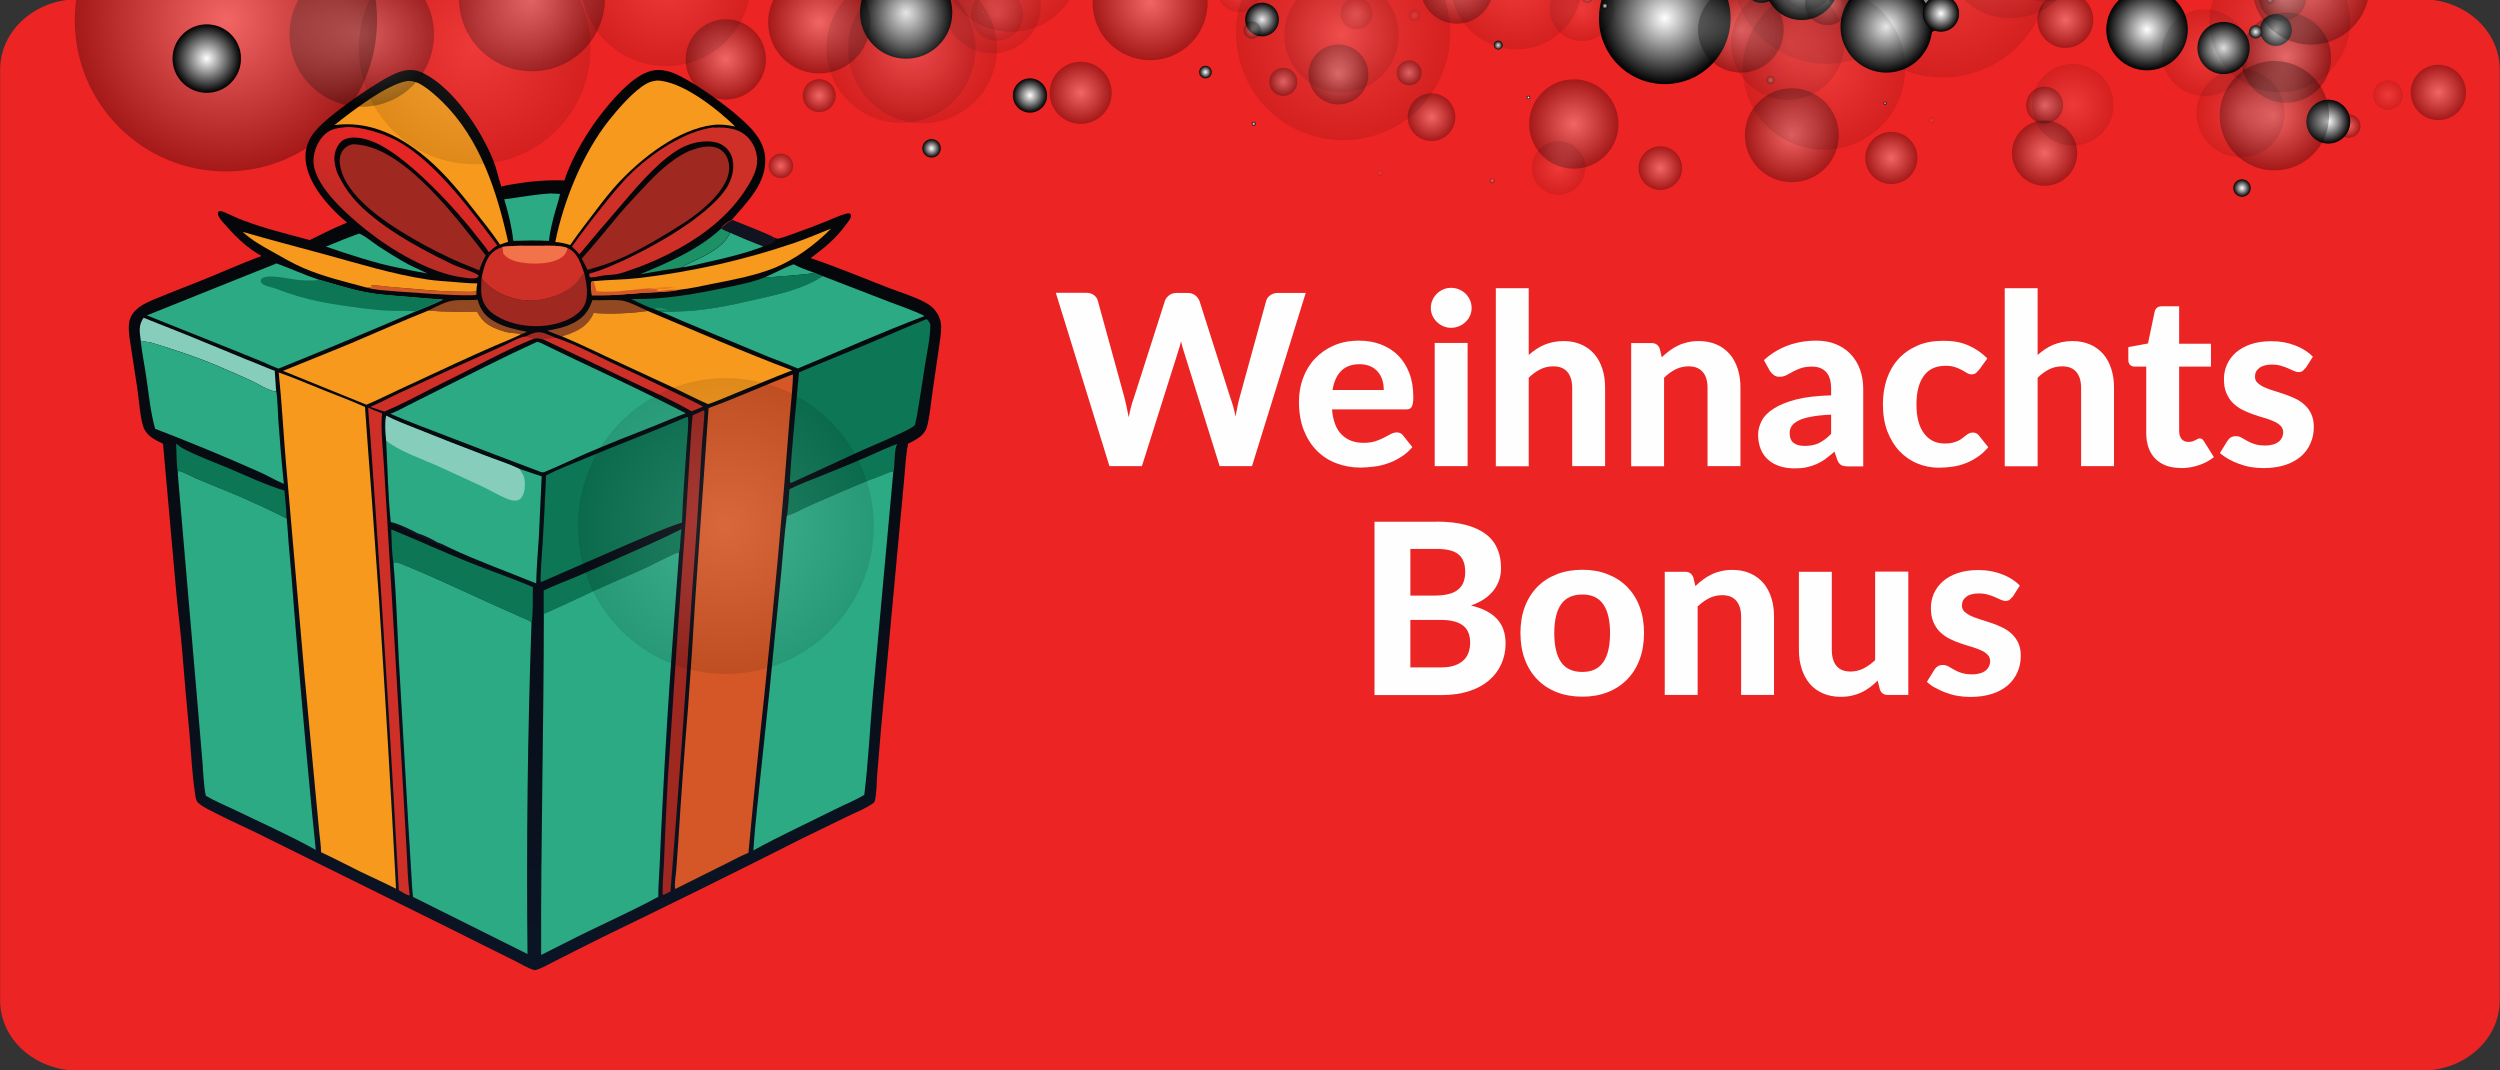 <?xml version="1.0" encoding="UTF-8"?>
<svg xmlns="http://www.w3.org/2000/svg" xmlns:xlink="http://www.w3.org/1999/xlink" viewBox="0 0 186.92 80">
  <rect x="0" y="0" width="186.92" height="80" fill="#333333" stroke="none"/>
  <defs>
    <style>
      .cls-1 {
        fill: none;
      }

      .cls-2 {
        fill: url(#radial-gradient-4);
      }

      .cls-2, .cls-3, .cls-4, .cls-5, .cls-6, .cls-7, .cls-8, .cls-9, .cls-10, .cls-11, .cls-12, .cls-13, .cls-14, .cls-15, .cls-16, .cls-17, .cls-18, .cls-19, .cls-20, .cls-21, .cls-22, .cls-23, .cls-24, .cls-25, .cls-26, .cls-27, .cls-28, .cls-29, .cls-30, .cls-31, .cls-32, .cls-33, .cls-34, .cls-35, .cls-36, .cls-37, .cls-38, .cls-39, .cls-40, .cls-41, .cls-42, .cls-43, .cls-44, .cls-45, .cls-46, .cls-47, .cls-48, .cls-49, .cls-50, .cls-51, .cls-52, .cls-53, .cls-54, .cls-55, .cls-56, .cls-57, .cls-58, .cls-59, .cls-60, .cls-61, .cls-62, .cls-63, .cls-64, .cls-65, .cls-66, .cls-67, .cls-68, .cls-69, .cls-70, .cls-71, .cls-72, .cls-73, .cls-74, .cls-75, .cls-76, .cls-77, .cls-78, .cls-79, .cls-80, .cls-81, .cls-82, .cls-83, .cls-84, .cls-85, .cls-86, .cls-87, .cls-88, .cls-89, .cls-90, .cls-91, .cls-92 {
        mix-blend-mode: screen;
      }

      .cls-3 {
        fill: url(#radial-gradient-5);
      }

      .cls-4 {
        fill: url(#radial-gradient-3);
      }

      .cls-5 {
        fill: url(#radial-gradient-2);
      }

      .cls-93 {
        fill: #f27249;
      }

      .cls-94 {
        fill: url(#linear-gradient-2);
      }

      .cls-95 {
        fill: #d55727;
      }

      .cls-96 {
        fill: #1c9166;
      }

      .cls-97 {
        fill: #ed2424;
      }

      .cls-98 {
        fill: #fdfefd;
      }

      .cls-99 {
        fill: url(#linear-gradient);
      }

      .cls-6 {
        fill: url(#radial-gradient-24);
      }

      .cls-6, .cls-7, .cls-8, .cls-9, .cls-10, .cls-11, .cls-12, .cls-13, .cls-14, .cls-15, .cls-16, .cls-17, .cls-18, .cls-19, .cls-20, .cls-21, .cls-22, .cls-23, .cls-24, .cls-25, .cls-26, .cls-27, .cls-28, .cls-29, .cls-30, .cls-31, .cls-32, .cls-33, .cls-34, .cls-35, .cls-36 {
        opacity: .1;
      }

      .cls-7 {
        fill: url(#radial-gradient-23);
      }

      .cls-8 {
        fill: url(#radial-gradient-22);
      }

      .cls-9 {
        fill: url(#radial-gradient-91);
      }

      .cls-10 {
        fill: url(#radial-gradient-90);
      }

      .cls-11 {
        fill: url(#radial-gradient-68);
      }

      .cls-12 {
        fill: url(#radial-gradient-67);
      }

      .cls-13 {
        fill: url(#radial-gradient-69);
      }

      .cls-14 {
        fill: url(#radial-gradient-66);
      }

      .cls-15 {
        fill: url(#radial-gradient-72);
      }

      .cls-16 {
        fill: url(#radial-gradient-70);
      }

      .cls-17 {
        fill: url(#radial-gradient-78);
      }

      .cls-18 {
        fill: url(#radial-gradient-77);
      }

      .cls-19 {
        fill: url(#radial-gradient-75);
      }

      .cls-20 {
        fill: url(#radial-gradient-79);
      }

      .cls-21 {
        fill: url(#radial-gradient-73);
      }

      .cls-22 {
        fill: url(#radial-gradient-76);
      }

      .cls-23 {
        fill: url(#radial-gradient-74);
      }

      .cls-24 {
        fill: url(#radial-gradient-71);
      }

      .cls-25 {
        fill: url(#radial-gradient-86);
      }

      .cls-26 {
        fill: url(#radial-gradient-81);
      }

      .cls-27 {
        fill: url(#radial-gradient-85);
      }

      .cls-28 {
        fill: url(#radial-gradient-82);
      }

      .cls-29 {
        fill: url(#radial-gradient-87);
      }

      .cls-30 {
        fill: url(#radial-gradient-89);
      }

      .cls-31 {
        fill: url(#radial-gradient-84);
      }

      .cls-32 {
        fill: url(#radial-gradient-83);
      }

      .cls-33 {
        fill: url(#radial-gradient-80);
      }

      .cls-34 {
        fill: url(#radial-gradient-88);
      }

      .cls-35 {
        fill: url(#radial-gradient-11);
      }

      .cls-36 {
        fill: url(#radial-gradient-10);
      }

      .cls-37 {
        fill: url(#radial-gradient-16);
      }

      .cls-37, .cls-38, .cls-39, .cls-40, .cls-41, .cls-42, .cls-43, .cls-44, .cls-45, .cls-46, .cls-47, .cls-48, .cls-49, .cls-50, .cls-51, .cls-52, .cls-53, .cls-54, .cls-55, .cls-56, .cls-57, .cls-58, .cls-59, .cls-60, .cls-61, .cls-62, .cls-63, .cls-64, .cls-65, .cls-66, .cls-89, .cls-90, .cls-91, .cls-92 {
        opacity: .3;
      }

      .cls-38 {
        fill: url(#radial-gradient-17);
      }

      .cls-39 {
        fill: url(#radial-gradient-19);
      }

      .cls-40 {
        fill: url(#radial-gradient-15);
      }

      .cls-41 {
        fill: url(#radial-gradient-18);
      }

      .cls-42 {
        fill: url(#radial-gradient-47);
      }

      .cls-43 {
        fill: url(#radial-gradient-48);
      }

      .cls-44 {
        fill: url(#radial-gradient-20);
      }

      .cls-45 {
        fill: url(#radial-gradient-46);
      }

      .cls-46 {
        fill: url(#radial-gradient-45);
      }

      .cls-47 {
        fill: url(#radial-gradient-56);
      }

      .cls-48 {
        fill: url(#radial-gradient-59);
      }

      .cls-49 {
        fill: url(#radial-gradient-54);
      }

      .cls-50 {
        fill: url(#radial-gradient-52);
      }

      .cls-51 {
        fill: url(#radial-gradient-53);
      }

      .cls-52 {
        fill: url(#radial-gradient-51);
      }

      .cls-53 {
        fill: url(#radial-gradient-21);
      }

      .cls-54 {
        fill: url(#radial-gradient-49);
      }

      .cls-55 {
        fill: url(#radial-gradient-44);
      }

      .cls-56 {
        fill: url(#radial-gradient-43);
      }

      .cls-57 {
        fill: url(#radial-gradient-58);
      }

      .cls-58 {
        fill: url(#radial-gradient-57);
      }

      .cls-59 {
        fill: url(#radial-gradient-50);
      }

      .cls-60 {
        fill: url(#radial-gradient-55);
      }

      .cls-61 {
        fill: url(#radial-gradient-62);
      }

      .cls-62 {
        fill: url(#radial-gradient-63);
      }

      .cls-63 {
        fill: url(#radial-gradient-65);
      }

      .cls-64 {
        fill: url(#radial-gradient-64);
      }

      .cls-65 {
        fill: url(#radial-gradient-61);
      }

      .cls-66 {
        fill: url(#radial-gradient-60);
      }

      .cls-100 {
        isolation: isolate;
      }

      .cls-67 {
        fill: url(#radial-gradient-12);
      }

      .cls-68 {
        fill: url(#radial-gradient-13);
      }

      .cls-69 {
        fill: url(#radial-gradient-14);
      }

      .cls-70 {
        fill: url(#radial-gradient-30);
      }

      .cls-71 {
        fill: url(#radial-gradient-31);
      }

      .cls-72 {
        fill: url(#radial-gradient-32);
      }

      .cls-73 {
        fill: url(#radial-gradient-33);
      }

      .cls-74 {
        fill: url(#radial-gradient-38);
      }

      .cls-75 {
        fill: url(#radial-gradient-39);
      }

      .cls-76 {
        fill: url(#radial-gradient-36);
      }

      .cls-77 {
        fill: url(#radial-gradient-37);
      }

      .cls-78 {
        fill: url(#radial-gradient-34);
      }

      .cls-79 {
        fill: url(#radial-gradient-35);
      }

      .cls-80 {
        fill: url(#radial-gradient-28);
      }

      .cls-81 {
        fill: url(#radial-gradient-27);
      }

      .cls-82 {
        fill: url(#radial-gradient-26);
      }

      .cls-83 {
        fill: url(#radial-gradient-29);
      }

      .cls-84 {
        fill: url(#radial-gradient-25);
      }

      .cls-85 {
        fill: url(#radial-gradient-42);
      }

      .cls-86 {
        fill: url(#radial-gradient-40);
      }

      .cls-87 {
        fill: url(#radial-gradient-41);
      }

      .cls-88 {
        fill: url(#radial-gradient);
      }

      .cls-101 {
        fill: #2baa84;
      }

      .cls-102 {
        fill: #9f2821;
      }

      .cls-103 {
        fill: #f7991c;
      }

      .cls-104 {
        fill: #86cdbb;
      }

      .cls-105 {
        fill: #ce2f27;
      }

      .cls-106 {
        fill: #111321;
      }

      .cls-107 {
        fill: #0c7655;
      }

      .cls-108 {
        fill: #924921;
      }

      .cls-89 {
        fill: url(#radial-gradient-8);
      }

      .cls-90 {
        fill: url(#radial-gradient-9);
      }

      .cls-91 {
        fill: url(#radial-gradient-7);
      }

      .cls-92 {
        fill: url(#radial-gradient-6);
      }

      .cls-109 {
        clip-path: url(#clippath);
      }
    </style>
    <clipPath id="clippath">
      <path class="cls-1" d="M5.85-.06h175.21c3.23,0,5.84,2.35,5.84,5.25v69.61c0,2.9-2.61,5.25-5.84,5.25H5.85C2.63,80.06.01,77.71.01,74.81V5.19C.01,2.29,2.63-.06,5.85-.06Z"/>
    </clipPath>
    <radialGradient id="radial-gradient" cx="-85.62" cy="-280.93" fx="-85.62" fy="-280.93" r="1.84" gradientTransform="translate(-146.08 84.09) rotate(90)" gradientUnits="userSpaceOnUse">
      <stop offset="0" stop-color="#fff"/>
      <stop offset="1" stop-color="#000"/>
    </radialGradient>
    <radialGradient id="radial-gradient-2" cx="-81.88" cy="-306.61" fx="-81.88" fy="-306.61" r="3.05" xlink:href="#radial-gradient"/>
    <radialGradient id="radial-gradient-3" cx="-81.85" cy="-316.24" fx="-81.85" fy="-316.24" r="1.19" xlink:href="#radial-gradient"/>
    <radialGradient id="radial-gradient-4" cx="-70.03" cy="-313.71" fx="-70.03" fy="-313.71" r=".65" xlink:href="#radial-gradient"/>
    <radialGradient id="radial-gradient-5" cx="-80.6" cy="-321.51" fx="-80.6" fy="-321.51" r=".02" xlink:href="#radial-gradient"/>
    <radialGradient id="radial-gradient-6" cx="-84.31" cy="-316.74" fx="-84.31" fy="-316.74" r="1.78" xlink:href="#radial-gradient"/>
    <radialGradient id="radial-gradient-7" cx="-79.78" cy="-317" fx="-79.78" fy="-317" r="3.37" xlink:href="#radial-gradient"/>
    <radialGradient id="radial-gradient-8" cx="-77.19" cy="-328.39" fx="-77.19" fy="-328.39" r="2.07" xlink:href="#radial-gradient"/>
    <radialGradient id="radial-gradient-9" cx="-74.67" cy="-321.69" fx="-74.67" fy="-321.69" r=".88" xlink:href="#radial-gradient"/>
    <radialGradient id="radial-gradient-10" cx="-86.25" cy="-291.33" fx="-86.25" fy="-291.33" r="7.95" gradientTransform="translate(13.44 -275.91) rotate(170.78)" xlink:href="#radial-gradient"/>
    <radialGradient id="radial-gradient-11" cx="-86.38" cy="-282.65" fx="-86.38" fy="-282.65" r="7.07" gradientTransform="translate(6.03 -267.46) rotate(170.78)" xlink:href="#radial-gradient"/>
    <linearGradient id="linear-gradient" x1="-2511.15" y1="793.61" x2="-2511.28" y2="776.42" gradientTransform="translate(9853.95 3106.7) scale(3.91 -3.91)" gradientUnits="userSpaceOnUse">
      <stop offset="0" stop-color="#040303"/>
      <stop offset="1" stop-color="#0b1424"/>
    </linearGradient>
    <linearGradient id="linear-gradient-2" x1="-2513.26" y1="791.95" x2="-2514.09" y2="790.27" gradientTransform="translate(9853.95 3106.7) scale(3.91 -3.91)" gradientUnits="userSpaceOnUse">
      <stop offset="0" stop-color="#e52625"/>
      <stop offset="1" stop-color="#b12d25"/>
    </linearGradient>
    <radialGradient id="radial-gradient-12" cx="-83.14" cy="-219.61" fx="-83.14" fy="-219.61" r=".04" xlink:href="#radial-gradient"/>
    <radialGradient id="radial-gradient-13" cx="-73" cy="-215.73" fx="-73" fy="-215.73" r=".69" xlink:href="#radial-gradient"/>
    <radialGradient id="radial-gradient-14" cx="-76.96" cy="-223.09" fx="-76.96" fy="-223.09" r="1.28" xlink:href="#radial-gradient"/>
    <radialGradient id="radial-gradient-15" cx="-81.52" cy="-173.13" fx="-81.52" fy="-173.13" r="5.4" xlink:href="#radial-gradient"/>
    <radialGradient id="radial-gradient-16" cx="-82.57" cy="-162.97" fx="-82.57" fy="-162.97" r="11.3" xlink:href="#radial-gradient"/>
    <radialGradient id="radial-gradient-17" cx="-77.98" cy="-242.02" fx="-77.98" fy="-242.02" r="1.05" xlink:href="#radial-gradient"/>
    <radialGradient id="radial-gradient-18" cx="-79.65" cy="-200.34" fx="-79.65" fy="-200.34" r="3" gradientTransform="translate(-56.45 -180.56) rotate(170.78)" xlink:href="#radial-gradient"/>
    <radialGradient id="radial-gradient-19" cx="-71.69" cy="-204.45" fx="-71.69" fy="-204.45" r=".92" gradientTransform="translate(-45.15 -177.93) rotate(170.78)" xlink:href="#radial-gradient"/>
    <radialGradient id="radial-gradient-20" cx="-76.94" cy="-207.33" fx="-76.94" fy="-207.33" r="1.23" xlink:href="#radial-gradient"/>
    <radialGradient id="radial-gradient-21" cx="-77.16" cy="-226.88" fx="-77.16" fy="-226.88" r="2.32" xlink:href="#radial-gradient"/>
    <radialGradient id="radial-gradient-22" cx="-84.82" cy="-238.74" fx="-84.82" fy="-238.74" r="1.64" xlink:href="#radial-gradient"/>
    <radialGradient id="radial-gradient-23" cx="-82.42" cy="-212.55" fx="-82.42" fy="-212.55" r=".15" xlink:href="#radial-gradient"/>
    <radialGradient id="radial-gradient-24" cx="-83.74" cy="-220.27" fx="-83.74" fy="-220.27" r="3.64" xlink:href="#radial-gradient"/>
    <radialGradient id="radial-gradient-25" cx="-84.74" cy="-288.47" fx="-84.74" fy="-288.47" r="3.68" gradientTransform="translate(12.54 -271.83) rotate(170.78)" xlink:href="#radial-gradient"/>
    <radialGradient id="radial-gradient-26" cx="-83.15" cy="-213.83" fx="-83.15" fy="-213.83" r="3.45" xlink:href="#radial-gradient"/>
    <radialGradient id="radial-gradient-27" cx="-85.36" cy="-280.78" fx="-85.36" fy="-280.78" r="2.77" xlink:href="#radial-gradient"/>
    <radialGradient id="radial-gradient-28" cx="-82.09" cy="-287.12" fx="-82.09" fy="-287.12" r="3.43" xlink:href="#radial-gradient"/>
    <radialGradient id="radial-gradient-29" cx="-80.5" cy="-312.33" fx="-80.5" fy="-312.33" r="1.95" xlink:href="#radial-gradient"/>
    <radialGradient id="radial-gradient-30" cx="-82.72" cy="-270.55" fx="-82.72" fy="-270.55" r="4.92" xlink:href="#radial-gradient"/>
    <radialGradient id="radial-gradient-31" cx="-75" cy="-320.16" fx="-75" fy="-320.16" r="1.64" gradientTransform="translate(48.76 -294.92) rotate(170.78)" xlink:href="#radial-gradient"/>
    <radialGradient id="radial-gradient-32" cx="-85.12" cy="-277.78" fx="-85.12" fy="-277.78" r="1.24" xlink:href="#radial-gradient"/>
    <radialGradient id="radial-gradient-33" cx="-83.65" cy="-266.08" fx="-83.65" fy="-266.08" r=".2" xlink:href="#radial-gradient"/>
    <radialGradient id="radial-gradient-34" cx="-80.71" cy="-258.1" fx="-80.71" fy="-258.1" r=".33" xlink:href="#radial-gradient"/>
    <radialGradient id="radial-gradient-35" cx="-74.83" cy="-239.82" fx="-74.83" fy="-239.82" r=".15" xlink:href="#radial-gradient"/>
    <radialGradient id="radial-gradient-36" cx="-82.63" cy="-240.44" fx="-82.63" fy="-240.44" r="1.26" xlink:href="#radial-gradient"/>
    <radialGradient id="radial-gradient-37" cx="-81.71" cy="-314.73" fx="-81.71" fy="-314.73" r=".49" xlink:href="#radial-gradient"/>
    <radialGradient id="radial-gradient-38" cx="-76.37" cy="-287.02" fx="-76.37" fy="-287.02" r=".11" xlink:href="#radial-gradient"/>
    <radialGradient id="radial-gradient-39" cx="-83.08" cy="-291.2" fx="-83.08" fy="-291.2" r="1.36" xlink:href="#radial-gradient"/>
    <radialGradient id="radial-gradient-40" cx="-76.8" cy="-260.36" fx="-76.8" fy="-260.36" r=".13" xlink:href="#radial-gradient"/>
    <radialGradient id="radial-gradient-41" cx="-78.7" cy="-236.21" fx="-78.7" fy="-236.21" r=".47" xlink:href="#radial-gradient"/>
    <radialGradient id="radial-gradient-42" cx="-79.72" cy="-161.54" fx="-79.72" fy="-161.54" r="2.56" xlink:href="#radial-gradient"/>
    <radialGradient id="radial-gradient-43" cx="-85.15" cy="-318.86" fx="-85.15" fy="-318.86" r="4.39" xlink:href="#radial-gradient"/>
    <radialGradient id="radial-gradient-44" cx="-83.89" cy="-232.07" fx="-83.89" fy="-232.07" r="4.3" xlink:href="#radial-gradient"/>
    <radialGradient id="radial-gradient-45" cx="-73.98" cy="-280.05" fx="-73.98" fy="-280.05" r="3.51" xlink:href="#radial-gradient"/>
    <radialGradient id="radial-gradient-46" cx="-84.11" cy="-315.8" fx="-84.11" fy="-315.8" r=".3" xlink:href="#radial-gradient"/>
    <radialGradient id="radial-gradient-47" cx="-81.86" cy="-276.24" fx="-81.86" fy="-276.24" r="3.2" xlink:href="#radial-gradient"/>
    <radialGradient id="radial-gradient-48" cx="-85.04" cy="-255" fx="-85.04" fy="-255" r="2.72" xlink:href="#radial-gradient"/>
    <radialGradient id="radial-gradient-49" cx="-75.33" cy="-253.11" fx="-75.33" fy="-253.11" r="1.78" xlink:href="#radial-gradient"/>
    <radialGradient id="radial-gradient-50" cx="-84.22" cy="-185.85" fx="-84.22" fy="-185.85" r="5.46" xlink:href="#radial-gradient"/>
    <radialGradient id="radial-gradient-51" cx="-76.23" cy="-298.95" fx="-76.23" fy="-298.95" r="1.38" xlink:href="#radial-gradient"/>
    <radialGradient id="radial-gradient-52" cx="-71.52" cy="-270.22" fx="-71.52" fy="-270.22" r="1.63" xlink:href="#radial-gradient"/>
    <radialGradient id="radial-gradient-53" cx="-82.6" cy="-300.5" fx="-82.6" fy="-300.5" r="2.09" xlink:href="#radial-gradient"/>
    <radialGradient id="radial-gradient-54" cx="-83.87" cy="-282.7" fx="-83.87" fy="-282.7" r="1.66" xlink:href="#radial-gradient"/>
    <radialGradient id="radial-gradient-55" cx="-78.1" cy="-278.46" fx="-78.1" fy="-278.46" r=".31" xlink:href="#radial-gradient"/>
    <radialGradient id="radial-gradient-56" cx="-78.65" cy="-251.44" fx="-78.65" fy="-251.44" r=".93" xlink:href="#radial-gradient"/>
    <radialGradient id="radial-gradient-57" cx="-84.29" cy="-264.75" fx="-84.29" fy="-264.75" r=".41" xlink:href="#radial-gradient"/>
    <radialGradient id="radial-gradient-58" cx="-78.53" cy="-246.15" fx="-78.53" fy="-246.15" r="2.24" xlink:href="#radial-gradient"/>
    <radialGradient id="radial-gradient-59" cx="-75.45" cy="-316.13" fx="-75.45" fy="-316.13" r="4.09" xlink:href="#radial-gradient"/>
    <radialGradient id="radial-gradient-60" cx="-72.64" cy="-298.95" fx="-72.64" fy="-298.95" r="2.44" xlink:href="#radial-gradient"/>
    <radialGradient id="radial-gradient-61" cx="-72.29" cy="-287.49" fx="-72.29" fy="-287.49" r="1.95" xlink:href="#radial-gradient"/>
    <radialGradient id="radial-gradient-62" cx="-82.42" cy="-207.33" fx="-82.42" fy="-207.33" r="3.82" xlink:href="#radial-gradient"/>
    <radialGradient id="radial-gradient-63" cx="-70.59" cy="-257.65" fx="-70.59" fy="-257.65" r=".2" xlink:href="#radial-gradient"/>
    <radialGradient id="radial-gradient-64" cx="-81.84" cy="-239.7" fx="-81.84" fy="-239.7" r=".64" xlink:href="#radial-gradient"/>
    <radialGradient id="radial-gradient-65" cx="-74.82" cy="-263.75" fx="-74.82" fy="-263.75" r="3.34" xlink:href="#radial-gradient"/>
    <radialGradient id="radial-gradient-66" cx="54.27" cy="39.33" fx="54.27" fy="39.33" r="11.06" gradientTransform="matrix(1,0,0,1,0,0)" xlink:href="#radial-gradient"/>
    <radialGradient id="radial-gradient-67" cx="-82.99" cy="-220.63" fx="-82.99" fy="-220.63" r="1.94" xlink:href="#radial-gradient"/>
    <radialGradient id="radial-gradient-68" cx="-78.97" cy="-282.46" fx="-78.97" fy="-282.46" r="6.07" xlink:href="#radial-gradient"/>
    <radialGradient id="radial-gradient-69" cx="-86.93" cy="-221.67" fx="-86.93" fy="-221.67" r="5.21" xlink:href="#radial-gradient"/>
    <radialGradient id="radial-gradient-70" cx="-80.15" cy="-310.94" fx="-80.15" fy="-310.94" r="3.24" xlink:href="#radial-gradient"/>
    <radialGradient id="radial-gradient-71" cx="-87.73" cy="-296.4" fx="-87.73" fy="-296.4" r="5.01" gradientTransform="translate(-3.16 -271.95) rotate(166.72)" xlink:href="#radial-gradient"/>
    <radialGradient id="radial-gradient-72" cx="-81.61" cy="-246.51" fx="-81.61" fy="-246.51" r="8.01" gradientTransform="translate(-35.64 -218.68) rotate(166.72)" xlink:href="#radial-gradient"/>
    <radialGradient id="radial-gradient-73" cx="-80.44" cy="-215.06" fx="-80.44" fy="-215.06" r="5.56" xlink:href="#radial-gradient"/>
    <radialGradient id="radial-gradient-74" cx="-85.53" cy="-195.87" fx="-85.53" fy="-195.87" r="6.38" xlink:href="#radial-gradient"/>
    <radialGradient id="radial-gradient-75" cx="-80.48" cy="-181.57" fx="-80.48" fy="-181.57" r="8.66" xlink:href="#radial-gradient"/>
    <radialGradient id="radial-gradient-76" cx="-81.46" cy="-246.38" fx="-81.46" fy="-246.38" r="4.28" xlink:href="#radial-gradient"/>
    <radialGradient id="radial-gradient-77" cx="-75.63" cy="-313.6" fx="-75.63" fy="-313.6" r="3.3" xlink:href="#radial-gradient"/>
    <radialGradient id="radial-gradient-78" cx="-83.43" cy="-264.35" fx="-83.43" fy="-264.35" r="2.4" xlink:href="#radial-gradient"/>
    <radialGradient id="radial-gradient-79" cx="-88.68" cy="-299.06" fx="-88.68" fy="-299.06" r="4.69" xlink:href="#radial-gradient"/>
    <radialGradient id="radial-gradient-80" cx="-83.08" cy="-247.5" fx="-83.08" fy="-247.5" r="1.18" xlink:href="#radial-gradient"/>
    <radialGradient id="radial-gradient-81" cx="-80.48" cy="-213.45" fx="-80.48" fy="-213.45" r="5.57" xlink:href="#radial-gradient"/>
    <radialGradient id="radial-gradient-82" cx="-76.99" cy="-324.62" fx="-76.99" fy="-324.62" r="1.11" gradientTransform="translate(50.54 -300.99) rotate(170.78)" xlink:href="#radial-gradient"/>
    <radialGradient id="radial-gradient-83" cx="-82.45" cy="-316.53" fx="-82.45" fy="-316.53" r="5.26" xlink:href="#radial-gradient"/>
    <radialGradient id="radial-gradient-84" cx="-76.27" cy="-301.06" fx="-76.27" fy="-301.06" r="3.05" xlink:href="#radial-gradient"/>
    <radialGradient id="radial-gradient-85" cx="-75.09" cy="-290.5" fx="-75.09" fy="-290.5" r=".22" xlink:href="#radial-gradient"/>
    <radialGradient id="radial-gradient-86" cx="-85.44" cy="-281.12" fx="-85.44" fy="-281.12" r="2.1" xlink:href="#radial-gradient"/>
    <radialGradient id="radial-gradient-87" cx="-80.86" cy="-279.75" fx="-80.86" fy="-279.75" r="4.24" gradientTransform="translate(9.04 -259.95) rotate(170.78)" xlink:href="#radial-gradient"/>
    <radialGradient id="radial-gradient-88" cx="-82.95" cy="-251.84" fx="-82.95" fy="-251.84" r=".44" xlink:href="#radial-gradient"/>
    <radialGradient id="radial-gradient-89" cx="-71.16" cy="-249.28" fx="-71.16" fy="-249.28" r=".22" xlink:href="#radial-gradient"/>
    <radialGradient id="radial-gradient-90" cx="-85.31" cy="-259.46" fx="-85.31" fy="-259.46" r="4.91" xlink:href="#radial-gradient"/>
    <radialGradient id="radial-gradient-91" cx="-71.53" cy="-262.61" fx="-71.53" fy="-262.61" r="2" xlink:href="#radial-gradient"/>
  </defs>
  <g class="cls-100">
    <g id="Layer_1" data-name="Layer 1">
      <g class="cls-109">
        <g>
          <path class="cls-97" d="M5.85-.06h175.49c3.23,0,5.85,2.35,5.85,5.25v69.61c0,2.9-2.62,5.25-5.85,5.25H5.85c-3.23,0-5.85-2.35-5.85-5.25V5.19C0,2.29,2.62-.06,5.85-.06Z"/>
          <circle class="cls-88" cx="134.85" cy="-1.53" r="1.84"/>
          <circle class="cls-5" cx="160.53" cy="2.21" r="3.05"/>
          <circle class="cls-4" cx="170.16" cy="2.24" r="1.19"/>
          <path class="cls-2" d="M167.63,14.71c-.36,0-.65-.29-.65-.65s.29-.65.65-.65.65.29.65.65-.29.65-.65.65Z"/>
          <path class="cls-3" d="M175.43,3.5s-.02,0-.02-.02,0-.02.02-.02.02,0,.02.02,0,.02-.02.02Z"/>
          <circle class="cls-92" cx="170.66" cy="-.22" r="1.78"/>
          <circle class="cls-91" cx="170.92" cy="4.31" r="3.37"/>
          <circle class="cls-89" cx="182.31" cy="6.91" r="2.07"/>
          <circle class="cls-90" cx="175.61" cy="9.42" r=".88"/>
          <circle class="cls-36" cx="145.25" cy="-2.16" r="7.95" transform="translate(124.12 141.56) rotate(-80.78)"/>
          <circle class="cls-35" cx="136.57" cy="-2.29" r="7.07" transform="translate(116.96 132.88) rotate(-80.78)"/>
          <g>
            <path class="cls-106" d="M53.93,17.09c.14-.26.57-.49.82-.65.43.17,2.98,1.16,3.15,1.34.02.05.04.1.07.15-.08.18-.25.28-.43.36-.15.06-.3.11-.47.14-.84-.32-1.67-.67-2.49-1.03-.23-.09-.44-.18-.65-.31Z"/>
            <path class="cls-99" d="M25.98,16.67c-1.14-.95-2.37-2.26-2.89-3.67-.31-.84-.37-1.67.02-2.5.24-.51.63-.91,1.04-1.3,1.09-1.02,4.34-3.34,5.68-3.81.64-.22,1.16-.23,1.78.06,2.27,1.1,4.34,4.24,5.26,6.51.26.64.38,1.3.6,1.94l.02.06c.31-.11.67-.15,1-.21,1.25-.21,2.45-.3,3.71-.26.58-1.81,1.83-3.85,3.03-5.32.87-1.06,2.37-2.8,3.8-2.93.42-.04.85.05,1.24.19,1.26.47,3.54,2.1,4.6,2.99,1.04.88,2.24,1.9,2.34,3.35.14,1.89-1.34,3.33-2.47,4.64-.25.15-.68.38-.82.65.21.13.43.22.65.31.82.36,1.65.71,2.49,1.03.16-.03.31-.08.47-.14.18-.07.35-.17.43-.36-.02-.05-.04-.1-.07-.15.09.05.2.11.31.09.01,0,.03,0,.04-.01.46-.11.92-.3,1.37-.46.73-.26,1.46-.53,2.17-.82.44-.18.88-.39,1.33-.53.14-.04.29-.09.43-.06.06.06.09.09.09.18,0,.2-.24.47-.35.62-.86,1.16-1.55,1.69-2.67,2.54,1.96.66,3.87,1.46,5.8,2.21.89.35,2.11.71,2.92,1.19.33.2.59.45.78.79.17.3.26.62.26.97,0,.54-.11,1.1-.18,1.63-.14,1.01-.29,2.02-.44,3.02-.12.78-.24,2.1-.44,2.8-.2.69-.83.96-1.41,1.27-.18.86-.22,1.81-.3,2.69l-.4,4.28-1.33,14.38c-.1,1.12-.19,2.23-.28,3.35-.05.64-.03,1.5-.21,2.1-.56.44-1.33.73-1.97,1.04l-3.45,1.68c-4.96,2.51-9.95,4.97-14.95,7.39-1.15.56-2.29,1.16-3.44,1.73-.49.24-1.03.58-1.56.72,0,0-.01,0-.02,0-.51-.12-1.05-.48-1.52-.71-1.6-.78-3.18-1.59-4.78-2.38l-14.27-7.06c-1.05-.52-2.12-.99-3.16-1.52-.46-.24-1.04-.49-1.43-.83-.19-.16-.23-.57-.26-.8-.2-1.35-.27-2.74-.38-4.1-.21-2.23-.41-4.47-.59-6.71-.13-1.52-.33-3.04-.46-4.57l-.95-10.68c-.57-.27-1.2-.57-1.45-1.2-.25-.64-.36-2.17-.47-2.91l-.43-2.79c-.08-.54-.19-1.1-.21-1.65-.01-.32.01-.63.15-.93.17-.36.48-.65.81-.86.5-.3,1.06-.51,1.6-.73.93-.38,1.86-.74,2.8-1.11,1.52-.61,3.02-1.29,4.56-1.86-1.04-.58-1.85-1.36-2.63-2.24-.21-.23-.49-.51-.6-.8-.04-.1-.03-.17.01-.27.16-.09.29-.03.45.04.48.2.94.44,1.43.62,1.6.6,3.3,1.02,4.95,1.46.94-.47,1.86-.93,2.83-1.32Z"/>
            <path class="cls-102" d="M39.29,25.16c.51-.24.9-.44,1.47-.23.29.11.58.24.87.36-.21,0-.86-.02-1,.1h0c-.27-.08-.42-.13-.71-.06-.17-.09-.44-.12-.63-.16Z"/>
            <path class="cls-106" d="M29.23,39.03c.31,0,1.7.64,1.99.83.41.1,1.11.44,1.47.67.33.11.66.29.98.44-.37.03-1.06-.3-1.4-.45-.37-.18-.75-.35-1.13-.5-.61-.21-1.12-.66-1.72-.87-.09-.03-.13-.04-.19-.12Z"/>
            <path class="cls-101" d="M59.34,19.76c.49.27,1.04.45,1.56.64-.19.09-3.37.36-3.71.33.72-.3,1.42-.71,2.15-.97Z"/>
            <path class="cls-95" d="M27.34,21.48c.15-.02.3-.02.44.05l.04-.03c-.01-.08-.02-.09-.07-.15.42-.05.89.06,1.31.09,1.88.15,3.73.38,5.62.37.28,0,.67.04.94-.05,0,.1,0,.19,0,.28-.52.18-6.4-.27-7.26-.36-.35-.04-.68-.1-1.02-.19Z"/>
            <path class="cls-108" d="M35.71,22.41c.21.76.55,1.22,1.24,1.62.78.45,1.59.6,2.46.78l-.48.2c-.19-.12-.65-.09-.89-.14-.19-.04-.37-.09-.55-.15-.82-.28-1.41-.61-1.81-1.4-1.17,0-2.48.01-3.65-.1.61-.31,1.35-.72,2.04-.77.55-.04,1.09.01,1.64-.04Z"/>
            <path class="cls-101" d="M54.58,17.4c.82.36,1.65.71,2.49,1.03-1.43.54-2.93.89-4.42,1.22-.53.12-1.08.27-1.62.34.13-.31,2.91-1.04,3.56-2.58Z"/>
            <path class="cls-96" d="M53.93,17.09c.21.13.43.22.65.31-.65,1.54-3.43,2.27-3.56,2.58-.47.1-.96.15-1.43.23-.58.09-1.16.2-1.74.3,2.12-.88,4.36-1.84,6.07-3.42Z"/>
            <path class="cls-108" d="M44.28,22.44c.69.04,1.57-.06,2.21.03.57.09,1.4.54,1.94.78-1.12.16-2.9.26-4.02.15-.38.86-.97,1.24-1.82,1.58-.17.07-.38.1-.54.19-.38-.13-.76-.3-1.13-.45.67-.11,1.32-.25,1.93-.56.77-.39,1.18-.91,1.44-1.72Z"/>
            <path class="cls-101" d="M26.82,17.47c.23-.02,1.26.81,1.53.98.72.46,1.45.93,2.21,1.33.46.24.94.43,1.39.67-.7-.13-1.41-.26-2.11-.42-1.7-.32-3.82-1.03-5.47-1.59.81-.34,1.62-.67,2.44-.96Z"/>
            <path class="cls-105" d="M41.63,25.28c1.47.5,2.89,1.28,4.3,1.93,1.38.63,2.75,1.28,4.11,1.95.84.41,1.71.79,2.53,1.24-.28.12-.57.24-.86.35-1.44-.83-2.96-1.48-4.45-2.2-2.21-1.07-4.42-2.13-6.64-3.17h0c.14-.13.8-.1,1-.11Z"/>
            <path class="cls-105" d="M27.68,30.43c.75-.32,1.47-.72,2.21-1.06,2.54-1.19,5.1-2.35,7.67-3.49.48-.21,1.25-.67,1.73-.72.19.04.46.07.63.16-1.7.68-3.34,1.55-4.96,2.38-.85.44-1.72.85-2.58,1.29-1.19.62-2.39,1.25-3.63,1.78-.36-.09-.7-.25-1.07-.34Z"/>
            <path class="cls-101" d="M41.25,14.47c.21,0,.41.02.62.03-.07.38-.2.76-.31,1.14-.22.77-.43,1.57-.52,2.37-.89-.05-1.77-.03-2.66,0-.12-1.06-.37-2.09-.68-3.11,1.19-.15,2.35-.38,3.54-.44Z"/>
            <path class="cls-107" d="M13.18,33.17c.13.11.26.22.41.31,1.11.61,2.36,1.05,3.53,1.54,1.37.58,2.72,1.23,4.15,1.66.04.68.16,1.37.15,2.05-.24-.07-.52-.24-.75-.35-.61-.29-1.22-.57-1.82-.85-1.38-.62-2.8-1.16-4.18-1.76-.31-.13-1.09-.55-1.35-.58l-.03.19c-.09-.72-.09-1.49-.12-2.22Z"/>
            <path class="cls-107" d="M59.01,36.58c.76-.37,1.56-.68,2.35-.99,1.14-.45,2.27-.92,3.39-1.4.26-.11,2.2-1.01,2.35-.98-.26.24-.18,1.62-.3,2.07l-.05-.04c-.25.06-.48.18-.73.27-.34.13-.68.25-1.01.38-1.54.62-3.06,1.3-4.58,1.96-.47.2-1.11.59-1.58.7.08-.65.14-1.31.17-1.97Z"/>
            <path class="cls-104" d="M10.74,23.76c2.15.84,4.3,1.71,6.43,2.6.76.32,1.52.63,2.28.93.36.14.72.31,1.09.43l.1,1.44c-.02.09,0,.06-.07.11-.57-.12-1.16-.5-1.69-.76-.52-.25-1.05-.48-1.58-.71-.76-.34-1.52-.66-2.29-.95-.77-.29-1.56-.56-2.35-.81-.44-.14-.89-.3-1.34-.42-.25-.06-.5-.08-.74-.13h-.05c-.09-.68-.2-1.14.21-1.74Z"/>
            <path class="cls-102" d="M43.68,20.42c.18.77.39,1.83-.07,2.55-.48.74-1.5,1.13-2.33,1.3-1.38.28-3.1.06-4.29-.73-.51-.34-.85-.78-.97-1.38-.09-.48-.02-.92-.02-1.39.03.14.19.28.3.38.88.86,2.19,1.34,3.41,1.32,1.16-.01,2.53-.47,3.37-1.31.22-.22.36-.5.57-.72,0,0,.02-.01.02-.02Z"/>
            <path class="cls-107" d="M60.9,20.39c.21.08.42.16.63.26-1.51,1-3.32,1.36-5.06,1.76-1.43.33-2.86.64-4.31.79-.55.05-1.11.09-1.66.1-.33,0-.71-.02-1.03.04-.1-.04-.2-.08-.3-.13l-.21-.09c-.49-.13-1.29-.53-1.77-.76,2.44.05,4.82-.38,7.19-.88.95-.2,1.91-.38,2.81-.75.34.02,3.52-.24,3.71-.33Z"/>
            <path class="cls-96" d="M48.95,23.12c.05-.07.06-.09.15-.1.29-.03.68.1.94.21-.28,0-.6-.06-.88-.03l-.21-.09Z"/>
            <path class="cls-107" d="M40.64,44.15c.89-.42,1.82-.76,2.73-1.15,1.05-.45,2.09-.93,3.13-1.39,1.49-.66,3-1.31,4.45-2.05-.09.6-.06,1.23-.18,1.83l-.04-.08c-.29.05-2.03.96-2.44,1.15-1.25.58-2.53,1.11-3.79,1.68-1.29.59-2.55,1.22-3.85,1.77v-1.75Z"/>
            <path class="cls-103" d="M18.14,17.33c2.05.61,4.12,1.13,6.18,1.7,2.53.69,5.06,1.48,7.66,1.87.59.09,1.2.12,1.8.17.63.05,1.27.12,1.91.12-.04.19-.07.38-.07.57-.27.09-.65.05-.94.05-1.89,0-3.74-.22-5.62-.37-.42-.03-.89-.14-1.31-.09.05.06.05.07.07.15l-.04.03c-.13-.07-.29-.06-.44-.05-1.55-.42-3.17-.8-4.65-1.44-.82-.35-1.59-.81-2.36-1.24-.75-.42-1.56-.87-2.19-1.47Z"/>
            <path class="cls-103" d="M62.15,17.08c-1.17,1.19-2.71,2.33-4.27,2.96-1.32.53-3.04.88-4.46,1.15-.88.17-1.79.39-2.68.48-.8.17-1.69.16-2.51.21-.77.05-1.54.13-2.32.17-.55.03-1.11.02-1.66.02,0-.24-.14-.8-.03-.99.03-.04.12-.05.17-.06,1.13-.11,2.26-.1,3.38-.23.99-.12,1.98-.26,2.96-.43.98-.17,1.96-.36,2.94-.58.97-.22,1.94-.47,2.9-.74.96-.27,1.91-.57,2.86-.89.92-.32,1.81-.7,2.71-1.06Z"/>
            <path class="cls-95" d="M44.26,22.06c0-.24-.14-.8-.03-.99.03-.04.12-.05.17-.06.06.26.12.51.2.77,1.36.1,2.22-.07,3.54-.19.78-.07,1.57-.09,2.35-.09-.23.01-.47.06-.7.07-.4.01-.91-.08-1.29.07.18,0,.59-.08.72.03l-.02.04-.11.02v.04c.49-.03,1.17-.19,1.64-.09-.8.17-1.69.16-2.51.21-.77.05-1.54.13-2.32.17-.55.03-1.11.02-1.66.02Z"/>
            <path class="cls-105" d="M37.57,18.46c.86-.12,1.74-.08,2.61-.08.55,0,1.13-.03,1.68.03.1.01.2.03.29.05.1.02.19.05.28.09.51.21.78.66.98,1.15.1.24.19.48.27.73,0,0-.02.01-.02.02-.22.22-.36.5-.57.72-.84.83-2.21,1.29-3.37,1.31-1.22.01-2.53-.46-3.41-1.32-.1-.1-.26-.24-.3-.38.09-.47.22-1,.45-1.43.24-.45.63-.74,1.12-.88Z"/>
            <path class="cls-93" d="M37.57,18.46c.86-.12,1.74-.08,2.61-.08.55,0,1.13-.03,1.68.03.1.01.2.03.29.05.1.02.19.05.28.09-.04.25-.17.48-.37.64-.65.54-1.97.57-2.77.48-.6-.07-1.25-.2-1.65-.69-.04-.17-.05-.35-.07-.52Z"/>
            <path class="cls-107" d="M29.25,39.58c1.88.77,3.74,1.62,5.62,2.38,1.65.67,3.33,1.24,4.97,1.93-.01.47.02,2.32-.1,2.66-.02-.04-.04-.06-.09-.09-.23-.14-.54-.25-.79-.36l-1.95-.87c-2.14-.97-4.26-2-6.43-2.87-.23-.09-.81-.38-1.03-.31l-.02.1c-.16-.82-.13-1.73-.18-2.57Z"/>
            <path class="cls-105" d="M27.53,30.48c.34.16.69.29,1.04.43-.14.99.09,3.04.15,4.13l.52,8.61.91,15.5.25,4.42c.06,1.12.09,2.26.23,3.38-.19,0-.62-.29-.81-.39-.51-9.42-1.08-18.84-1.73-28.25l-.4-5.68c-.05-.71-.13-1.42-.17-2.14Z"/>
            <path class="cls-102" d="M52.61,30.69h.03c.02.05.04.08.03.13-.04.89-.15,1.79-.21,2.69-.2,3.56-.44,7.12-.71,10.68-.48,7.49-1.02,14.97-1.62,22.46l-.53.26h-.03c-.09-.2.05-1.93.07-2.33.08-2.15.18-4.29.3-6.44.42-6.51.87-13.03,1.35-19.54l.29-4.68c.06-.96.1-1.92.21-2.87.27-.13.54-.25.82-.37Z"/>
            <path class="cls-94" d="M25.76,9.51c.33-.03.68,0,1.01.05.15.02.29.05.44.08.15.03.29.06.43.1.14.04.29.08.43.12.14.04.28.09.42.14.14.05.28.1.41.16.14.06.27.12.41.18s.27.13.4.2c.13.07.26.15.38.22,2.7,1.65,5.19,5.08,7.09,7.59-.24.15-.43.32-.63.51-.22-.36-.51-.7-.77-1.03-1.65-2.16-4.99-5.76-7.38-7-.71-.37-1.74-.72-2.53-.45-.33.11-.54.36-.69.67-.3.61-.18,1.24.03,1.86.32.69.68,1.29,1.18,1.88,1.72,2.03,5.01,3.82,7.41,4.96.63.3,1.37.47,1.97.82,0,.05,0,.08-.03.13-.07.08-.18.1-.28.11-.27.02-.56-.02-.82-.06-2.43-.3-5.34-2.03-7.24-3.54-1.35-1.08-3.77-3.17-3.95-4.96-.07-.7.2-1.47.65-2.01.45-.55,1-.66,1.66-.72Z"/>
            <path class="cls-105" d="M53.43,9.55c.47-.05,1,0,1.46.12.61.17,1.08.55,1.39,1.09.02.04.04.07.06.11.02.04.04.07.05.11.02.04.03.08.05.12.01.04.03.08.04.12.01.04.02.08.04.12.01.04.02.08.03.12,0,.04.02.08.02.12,0,.04.01.08.02.12,0,.04,0,.08.01.12,0,.04,0,.08,0,.12,0,.04,0,.08,0,.12,0,.04,0,.08,0,.12,0,.04,0,.08-.01.12,0,.04-.01.08-.02.12,0,.04-.02.08-.03.12,0,.04-.02.08-.03.12-.14.5-.41.96-.68,1.39-1.22,1.95-3.04,3.4-5.03,4.51-1.15.64-2.27,1.15-3.52,1.58-.35.12-.71.26-1.08.34-.37.08-.76.07-1.13.12-.27.04-.73.18-.98.12,0-.05-.05-.2-.04-.23.01-.04.28-.11.32-.12.28-.08.54-.17.81-.28,2.6-1.02,7.78-3.74,9.23-6.18.27-.51.45-1.07.41-1.66-.03-.49-.22-.93-.6-1.26-.49-.41-1.12-.45-1.73-.4-.72.07-1.4.34-2,.74-1.6,1.05-3.16,2.98-4.41,4.43-.93,1.07-1.85,2.16-2.76,3.25-.17-.21-.36-.39-.56-.57.7-.98,1.43-1.94,2.18-2.88.7-.88,1.42-1.78,2.22-2.57,1.54-1.5,4.09-3.24,6.25-3.47Z"/>
            <path class="cls-102" d="M52.63,10.98c.36-.05.76-.04,1.1.13.34.17.57.46.69.82.19.57.09,1.16-.18,1.69-.45.9-1.33,1.72-2.11,2.34-.66.52-1.39.96-2.1,1.4-1.56.95-3.21,1.89-4.95,2.47l-1.15.35-.43-.85c.95-1.04,1.82-2.15,2.73-3.23.52-.61,1.07-1.2,1.62-1.79.91-.98,1.9-2.01,3.06-2.7.13-.08.27-.15.41-.22.14-.07.28-.13.43-.18.14-.05.29-.1.44-.14.15-.04.3-.07.45-.09Z"/>
            <path class="cls-102" d="M26.37,10.79c.15,0,.31,0,.47.03,3.55.4,7.42,5.64,9.48,8.28-.21.36-.36.73-.49,1.12l-.34-.15c-.65-.25-1.29-.52-1.92-.82-.63-.29-1.25-.61-1.86-.94-2.08-1.15-5.54-3.19-6.21-5.61-.12-.44-.17-.95.07-1.36.18-.3.47-.48.8-.56Z"/>
            <path class="cls-103" d="M30.52,6.05c.4,0,.73.12,1.06.33.54.34,1.06.81,1.52,1.26,2.8,2.76,4.06,6.69,4.89,10.44-.2.05-.4.13-.6.21-.63-.94-1.38-1.86-2.08-2.75-1.15-1.47-2.4-2.96-3.89-4.11-1.89-1.46-3.98-2.39-6.41-2.08,1.24-.99,3.97-3.11,5.5-3.3Z"/>
            <path class="cls-103" d="M49.07,6.02c1.89,0,4.58,2.15,5.9,3.44-.58-.12-1.12-.19-1.71-.11-2.57.33-5.27,2.45-7.01,4.31-.54.58-1.04,1.21-1.52,1.84-.71.93-1.43,1.86-2.1,2.82-.37-.12-.72-.19-1.11-.23.61-3.06,2.05-6.6,3.98-9.05.68-.86,1.91-2.29,2.85-2.79.24-.13.46-.19.73-.22Z"/>
            <path class="cls-103" d="M44.41,23.4c1.12.11,2.9.02,4.02-.15,3.59,1.5,7.16,3.08,10.8,4.44-1.43.55-2.84,1.15-4.25,1.72-.67.28-1.35.57-2.04.81-.82-.36-1.62-.78-2.43-1.16l-4.92-2.28c-1.18-.55-2.35-1.12-3.55-1.62.16-.09.37-.12.54-.19.85-.34,1.45-.72,1.82-1.58Z"/>
            <path class="cls-103" d="M32.03,23.22c1.16.11,2.48.1,3.65.1.4.8.99,1.13,1.81,1.4.18.06.37.12.55.15.24.05.7.02.89.14-.63.31-1.29.57-1.93.84-.95.41-1.89.84-2.83,1.27l-4.31,2c-.82.38-1.63.79-2.46,1.14l-6.24-2.53c1.7-.7,3.42-1.37,5.12-2.08,1.91-.81,3.82-1.66,5.75-2.43Z"/>
            <path class="cls-101" d="M61.53,20.65l4.94,1.91c.88.34,1.81.64,2.66,1.07-3.2,1.2-6.32,2.61-9.48,3.92-.72-.31-1.46-.58-2.19-.87l-3.87-1.61-2.75-1.15c-.46-.19-.91-.41-1.38-.59.32-.06.7-.03,1.03-.04.56-.01,1.11-.04,1.66-.1,1.46-.15,2.89-.46,4.31-.79,1.74-.4,3.55-.76,5.06-1.76Z"/>
            <path class="cls-101" d="M10.53,25.48h.05c.25.07.5.08.74.15.45.11.9.28,1.34.42.79.25,1.57.52,2.35.81.77.29,1.54.61,2.29.95.53.23,1.06.46,1.58.71.53.25,1.12.63,1.69.76.07-.05.05-.02.07-.11.09.28.15,1.88.17,2.25.11,1.59.25,3.17.41,4.76-.65-.28-1.26-.65-1.91-.93-2.54-1.13-5.11-2.19-7.71-3.19-.35-1.24-.47-2.57-.66-3.84-.13-.91-.32-1.82-.42-2.73Z"/>
            <path class="cls-107" d="M69.28,23.86c.14.1.2.23.28.38,0,1.07-.27,2.18-.43,3.24-.13.89-.27,1.78-.42,2.67-.09.54-.16,1.09-.3,1.62-.12.12-.26.21-.41.29-1.22.64-2.52,1.14-3.77,1.71l-4.95,2.28c-.08.03-.11.06-.2.04-.11-.18.58-7.33.66-8.25,1.76-.75,3.54-1.46,5.31-2.2,1.41-.59,2.81-1.22,4.23-1.78Z"/>
            <path class="cls-101" d="M20.66,19.69c1.06.38,2.08.86,3.16,1.22,1.15.32,2.28.7,3.45.93.95.19,1.93.25,2.9.33.99.08,1.97.18,2.96.23-.66.32-1.38.62-2.07.89-3.4,1.46-6.81,2.89-10.24,4.27-.41-.15-.8-.34-1.2-.51l-2.26-.92-6.38-2.55,9.68-3.88Z"/>
            <path class="cls-107" d="M31.06,23.29c-.15-.07-1.53-.04-1.82-.05-1.48-.06-2.97-.29-4.43-.52-.57-.09-1.14-.21-1.71-.35-.56-.14-1.12-.3-1.67-.49-.28-.09-.55-.21-.83-.31-.32-.11-.89-.17-1.1-.46-.02-.1,0-.15.03-.24.4-.43,2.03-.02,2.6.04.39.05.8.07,1.19.06.13,0,.33,0,.45-.05.02,0,.03-.02.04-.02,1.15.32,2.28.7,3.45.93.95.19,1.93.25,2.9.33.99.08,1.97.18,2.96.23-.66.32-1.38.62-2.07.89Z"/>
            <path class="cls-107" d="M51.38,31.17l.05.04c.09.35-.06,1.68-.09,2.11-.12,1.91-.29,3.83-.35,5.75-1.33.43-2.6,1.01-3.88,1.55l-6.63,2.89h-.05c-.06-.29.12-2.54.15-3.02.1-1.65.18-3.3.25-4.95.91-.47,1.89-.83,2.83-1.23,2.56-1.07,5.16-2.04,7.71-3.14Z"/>
            <path class="cls-101" d="M28.87,31.08c.74.39,1.53.68,2.31.99,1.69.68,3.39,1.35,5.09,1.99.85.33,1.75.61,2.57,1,.56.17,1.1.39,1.66.55l-.21,4.52c-.07,1.16-.18,2.33-.2,3.49-2.15-.88-4.33-1.65-6.43-2.64-.31-.16-.64-.33-.98-.44-.36-.23-1.06-.56-1.47-.67-.29-.19-1.68-.83-1.99-.83-.22-2.01-.23-4.09-.35-6.11-.04-.62-.1-1.22,0-1.84Z"/>
            <path class="cls-104" d="M28.87,31.08c.74.39,1.53.68,2.31.99,1.69.68,3.39,1.35,5.09,1.99.85.33,1.75.61,2.57,1,.14.26.32.42.37.74.07.43.05,1.04-.22,1.4-.1.14-.24.21-.41.23-.24.02-.48-.06-.7-.15-.62-.25-1.2-.62-1.81-.9-1.14-.52-2.27-1.06-3.41-1.57-1.17-.52-2.83-1.08-3.79-1.87-.04-.62-.1-1.22,0-1.84Z"/>
            <path class="cls-101" d="M40.16,25.55c.3.07.64.28.93.41l1.85.89c2.79,1.32,5.6,2.63,8.33,4.05-.75.27-1.49.6-2.24.9-1.74.68-3.47,1.36-5.19,2.1-1.04.45-2.07.96-3.11,1.38-.14.06-.18.04-.32,0-2.31-.87-4.62-1.75-6.92-2.64-1.44-.56-2.9-1.09-4.31-1.7.47-.17.92-.42,1.37-.65l1.89-.95c2.57-1.28,5.12-2.61,7.74-3.79Z"/>
            <path class="cls-101" d="M58.84,38.55c.48-.11,1.12-.5,1.58-.7,1.52-.66,3.04-1.34,4.58-1.96.34-.13.67-.25,1.01-.38.24-.09.47-.21.73-.27l.05.04-1.52,16.61c-.23,2.51-.34,5.04-.65,7.54-.68.41-1.46.72-2.18,1.08-2.04,1.02-4.12,1.98-6.11,3.07.07-1.26.22-2.52.34-3.77l.86-8.13.88-8.87c.14-1.42.23-2.85.42-4.26Z"/>
            <path class="cls-101" d="M13.3,35.39l.03-.19c.26.03,1.03.44,1.35.58,1.39.6,2.81,1.13,4.18,1.76.61.28,1.22.56,1.82.85.23.11.51.28.75.35.07.62.1,1.25.15,1.87.15,1.66.29,3.33.41,4.99.35,4.36.73,8.71,1.14,13.06.15,1.63.31,3.26.48,4.89-1.9-1.07-4.05-2.02-6.03-2.98-.72-.35-1.5-.66-2.19-1.07-.17-.79-.18-1.68-.25-2.49l-.44-5.2-1.41-16.41Z"/>
            <path class="cls-95" d="M59.27,27.98c.08.24-.21,3-.25,3.49-.52,6.8-1.14,13.6-1.86,20.39-.43,3.96-.83,7.93-1.2,11.9-.55.22-1.08.52-1.61.78l-3.87,1.93c-.07-.42.06-1.07.09-1.5l.14-1.97c.21-3.35.45-6.69.73-10.03.2-2.7.38-5.41.54-8.11l1-14.35c2.13-.77,4.18-1.72,6.3-2.52Z"/>
            <path class="cls-103" d="M20.84,27.85c1.13.39,2.24.88,3.35,1.32,1.03.41,2.09.8,3.1,1.26.15,2.15.31,4.3.48,6.46l.56,7.84c.47,7.24.9,14.48,1.28,21.72-.88-.45-1.78-.85-2.67-1.28-.98-.48-1.94-.99-2.93-1.45-.01-.5-.09-1.02-.14-1.52l-.26-2.73-.84-8.95-1.39-15.92c-.19-2.25-.31-4.5-.54-6.74Z"/>
            <path class="cls-101" d="M29.43,42.15l.02-.1c.22-.07.8.22,1.03.31,2.17.88,4.3,1.91,6.43,2.87l1.95.87c.25.11.56.22.79.36.04.03.07.05.09.09-.29,8.26-.39,16.52-.3,24.78l-8.56-4.27c-.07-.6-.09-1.22-.13-1.83l-.2-3.26-.74-12.84c-.12-2.32-.18-4.66-.39-6.98Z"/>
            <path class="cls-101" d="M40.65,45.9c1.3-.55,2.57-1.18,3.85-1.77,1.26-.57,2.53-1.1,3.79-1.68.41-.19,2.16-1.1,2.44-1.15l.04.08-.49,6.7c-.29,3.98-.54,7.95-.74,11.94-.08,1.56-.16,3.11-.22,4.67-.03.78-.11,1.58-.1,2.36-1.71.93-3.48,1.73-5.23,2.58-1.18.57-2.35,1.19-3.53,1.77-.03-8.5.2-17,.2-25.49Z"/>
          </g>
          <path class="cls-67" d="M73.53.99s-.04-.02-.04-.04.02-.04.04-.04.04.02.04.04-.02.04-.04.04Z"/>
          <circle class="cls-68" cx="69.65" cy="11.09" r=".69"/>
          <circle class="cls-69" cx="77.01" cy="7.14" r="1.28"/>
          <circle class="cls-40" cx="27.05" cy="2.58" r="5.4"/>
          <circle class="cls-37" cx="16.89" cy="1.52" r="11.3"/>
          <circle class="cls-38" cx="95.95" cy="6.12" r="1.05"/>
          <circle class="cls-41" cx="54.26" cy="4.44" r="3" transform="translate(41.19 57.29) rotate(-80.78)"/>
          <circle class="cls-39" cx="58.37" cy="12.4" r=".92" transform="translate(36.79 68.03) rotate(-80.78)"/>
          <circle class="cls-44" cx="61.25" cy="7.15" r="1.23"/>
          <circle class="cls-53" cx="80.8" cy="6.94" r="2.32"/>
          <circle class="cls-8" cx="92.66" cy="-.73" r="1.64"/>
          <circle class="cls-7" cx="66.47" cy="1.67" r=".15"/>
          <circle class="cls-6" cx="74.19" cy=".35" r="3.64"/>
          <circle class="cls-84" cx="142.39" cy="-.65" r="3.68" transform="translate(120.23 140.01) rotate(-80.78)"/>
          <circle class="cls-82" cx="67.75" cy=".94" r="3.45"/>
          <circle class="cls-81" cx="134.7" cy="-1.27" r="2.77"/>
          <circle class="cls-80" cx="141.04" cy="2" r="3.43"/>
          <circle class="cls-83" cx="166.25" cy="3.59" r="1.95"/>
          <circle class="cls-70" cx="124.47" cy="1.37" r="4.92"/>
          <circle class="cls-71" cx="174.08" cy="9.09" r="1.64" transform="translate(137.22 179.47) rotate(-80.78)"/>
          <circle class="cls-72" cx="131.7" cy="-1.03" r="1.24"/>
          <circle class="cls-73" cx="120" cy=".44" r=".2"/>
          <path class="cls-78" d="M112.02,3.7c-.18,0-.33-.15-.33-.33s.15-.33.33-.33.33.15.33.33-.15.33-.33.33Z"/>
          <path class="cls-79" d="M93.74,9.41c-.08,0-.15-.07-.15-.15s.07-.15.15-.15.15.07.15.15-.07.15-.15.15Z"/>
          <circle class="cls-76" cx="94.36" cy="1.46" r="1.26"/>
          <path class="cls-77" d="M168.65,2.87c-.27,0-.49-.22-.49-.49s.22-.49.49-.49.49.22.49.49-.22.49-.49.49Z"/>
          <circle class="cls-74" cx="140.94" cy="7.72" r=".11"/>
          <circle class="cls-75" cx="145.12" cy="1.01" r="1.36"/>
          <circle class="cls-86" cx="114.28" cy="7.29" r=".13"/>
          <circle class="cls-87" cx="90.13" cy="5.39" r=".47"/>
          <circle class="cls-85" cx="15.46" cy="4.38" r="2.56"/>
          <circle class="cls-56" cx="172.78" cy="-1.05" r="4.39"/>
          <circle class="cls-55" cx="85.99" cy=".2" r="4.3"/>
          <circle class="cls-46" cx="133.97" cy="10.11" r="3.51"/>
          <path class="cls-45" d="M169.72.28c-.17,0-.3-.14-.3-.3s.14-.3.3-.3.3.14.3.3-.14.3-.3.3Z"/>
          <circle class="cls-42" cx="130.16" cy="2.23" r="3.2"/>
          <circle class="cls-43" cx="108.92" cy="-.95" r="2.72"/>
          <circle class="cls-54" cx="107.03" cy="8.76" r="1.78"/>
          <circle class="cls-59" cx="39.77" cy="-.13" r="5.46"/>
          <circle class="cls-52" cx="152.87" cy="7.86" r="1.38"/>
          <circle class="cls-50" cx="124.14" cy="12.57" r="1.63"/>
          <circle class="cls-51" cx="154.42" cy="1.49" r="2.09"/>
          <circle class="cls-49" cx="136.62" cy=".22" r="1.66"/>
          <path class="cls-60" d="M132.38,6.3c-.17,0-.31-.14-.31-.31s.14-.31.31-.31.31.14.31.31-.14.31-.31.31Z"/>
          <circle class="cls-47" cx="105.36" cy="5.45" r=".93"/>
          <path class="cls-58" d="M118.67.21c-.23,0-.41-.18-.41-.41s.18-.41.41-.41.41.18.41.41-.18.41-.41.41Z"/>
          <circle class="cls-57" cx="100.07" cy="5.57" r="2.24"/>
          <circle class="cls-48" cx="170.05" cy="8.65" r="4.09"/>
          <circle class="cls-66" cx="152.87" cy="11.45" r="2.44"/>
          <circle class="cls-65" cx="141.41" cy="11.81" r="1.95"/>
          <circle class="cls-61" cx="61.25" cy="1.67" r="3.82"/>
          <path class="cls-62" d="M111.57,13.71c-.11,0-.2-.09-.2-.2s.09-.2.2-.2.2.09.2.2-.09.2-.2.2Z"/>
          <path class="cls-64" d="M93.62,2.89c-.36,0-.64-.29-.64-.64s.29-.64.64-.64.64.29.64.64-.29.64-.64.64Z"/>
          <circle class="cls-63" cx="117.67" cy="9.27" r="3.34"/>
          <circle class="cls-14" cx="54.27" cy="39.33" r="11.06"/>
          <circle class="cls-12" cx="74.55" cy="1.1" r="1.94"/>
          <circle class="cls-11" cx="136.38" cy="5.12" r="6.07"/>
          <circle class="cls-13" cx="75.59" cy="-2.83" r="5.21"/>
          <circle class="cls-16" cx="164.86" cy="3.94" r="3.24"/>
          <circle class="cls-24" cx="150.32" cy="-3.64" r="5.01" transform="translate(119.33 143.49) rotate(-76.72)"/>
          <circle class="cls-15" cx="100.43" cy="2.48" r="8.01" transform="translate(74.94 99.65) rotate(-76.72)"/>
          <circle class="cls-21" cx="68.98" cy="3.65" r="5.56"/>
          <circle class="cls-23" cx="49.79" cy="-1.44" r="6.38"/>
          <circle class="cls-19" cx="35.49" cy="3.62" r="8.66"/>
          <circle class="cls-22" cx="100.3" cy="2.63" r="4.28"/>
          <circle class="cls-18" cx="167.52" cy="8.46" r="3.3"/>
          <circle class="cls-17" cx="118.27" cy=".67" r="2.4"/>
          <circle class="cls-20" cx="152.98" cy="-4.58" r="4.69"/>
          <circle class="cls-33" cx="101.42" cy="1.01" r="1.18"/>
          <circle class="cls-26" cx="67.37" cy="3.62" r="5.57"/>
          <circle class="cls-28" cx="178.54" cy="7.1" r="1.11" transform="translate(142.93 182.2) rotate(-80.78)"/>
          <circle class="cls-32" cx="170.45" cy="1.64" r="5.26"/>
          <circle class="cls-31" cx="154.98" cy="7.83" r="3.05"/>
          <path class="cls-27" d="M144.42,9.22c-.12,0-.22-.1-.22-.22s.1-.22.22-.22.22.1.22.22-.1.22-.22.22Z"/>
          <circle class="cls-25" cx="135.04" cy="-1.35" r="2.1"/>
          <circle class="cls-29" cx="133.67" cy="3.23" r="4.24" transform="translate(109.06 134.65) rotate(-80.78)"/>
          <path class="cls-34" d="M105.76,1.58c-.25,0-.44-.2-.44-.44s.2-.44.44-.44.44.2.44.44-.2.44-.44.44Z"/>
          <circle class="cls-30" cx="103.2" cy="12.94" r=".22"/>
          <circle class="cls-10" cx="113.38" cy="-1.22" r="4.91"/>
          <circle class="cls-9" cx="116.53" cy="12.56" r="2"/>
          <g>
            <path class="cls-98" d="M97.63,21.89l-4.02,12.96h-2.42l-2.65-8.48c-.04-.12-.08-.25-.12-.39-.04-.14-.08-.29-.12-.46-.04.16-.07.31-.12.46-.04.14-.08.27-.12.39l-2.68,8.48h-2.43l-4.01-12.96h2.25c.23,0,.43.05.58.16.16.11.26.25.31.43l2.01,7.31c.05.2.1.42.15.66.05.24.1.48.15.75.05-.27.11-.52.17-.75.06-.23.12-.45.2-.65l2.34-7.31c.05-.15.15-.28.31-.41.16-.12.35-.18.58-.18h.79c.23,0,.42.06.57.17.15.11.25.25.33.42l2.33,7.31c.07.19.14.4.2.62s.12.46.17.71c.05-.25.09-.49.14-.71.04-.22.09-.43.14-.62l2.01-7.31c.04-.15.14-.29.3-.41.16-.12.35-.18.58-.18h2.11Z"/>
            <path class="cls-98" d="M99.59,30.62c.08.86.32,1.49.74,1.89.41.4.95.6,1.62.6.34,0,.63-.04.88-.12s.46-.17.65-.27.36-.19.51-.27c.15-.08.3-.12.45-.12.19,0,.34.07.45.21l.71.89c-.26.3-.55.56-.87.75-.32.2-.64.36-.98.47-.34.12-.68.2-1.03.24-.35.04-.68.07-1,.07-.64,0-1.24-.11-1.8-.32s-1.04-.52-1.46-.94c-.41-.41-.74-.93-.98-1.54s-.36-1.32-.36-2.13c0-.63.1-1.21.31-1.77s.5-1.04.89-1.45c.39-.41.86-.74,1.41-.98s1.18-.36,1.88-.36c.59,0,1.13.09,1.63.28s.93.46,1.29.82c.36.36.64.8.84,1.32.2.52.3,1.12.3,1.78,0,.18,0,.34-.03.46-.02.12-.05.21-.09.29-.04.07-.1.12-.17.15s-.16.04-.28.04h-5.52ZM103.46,29.16c0-.26-.03-.5-.1-.73-.07-.23-.18-.44-.33-.62s-.34-.32-.56-.42c-.23-.1-.5-.16-.81-.16-.59,0-1.05.17-1.38.5-.33.33-.55.81-.65,1.43h3.84Z"/>
            <path class="cls-98" d="M110.03,23.02c0,.21-.04.4-.12.58-.08.18-.19.34-.33.47-.14.14-.3.24-.49.32-.19.08-.39.12-.6.12-.2,0-.39-.04-.58-.12-.18-.08-.34-.18-.48-.32-.14-.14-.25-.29-.33-.47-.08-.18-.12-.37-.12-.58s.04-.4.12-.58c.08-.18.19-.34.33-.48.14-.14.3-.24.48-.32.18-.08.37-.12.58-.12.21,0,.42.04.6.12.19.08.35.18.49.32.14.14.25.3.33.48.08.18.12.38.12.58ZM109.73,25.64v9.21h-2.46v-9.21h2.46Z"/>
            <path class="cls-98" d="M114.3,26.54c.17-.15.35-.3.54-.42.19-.13.39-.24.6-.33.21-.09.44-.16.68-.21.24-.05.5-.08.78-.08.5,0,.94.09,1.33.26.39.17.71.41.98.72.27.31.46.68.6,1.11s.2.9.2,1.41v5.85h-2.46v-5.85c0-.51-.12-.91-.36-1.19s-.59-.42-1.05-.42c-.34,0-.67.07-.97.22-.3.15-.59.36-.87.63v6.62h-2.46v-13.31h2.46v5.01Z"/>
            <path class="cls-98" d="M124.25,26.71c.18-.18.38-.34.58-.49.2-.15.41-.28.63-.38.22-.11.46-.19.72-.25.26-.06.54-.09.84-.09.5,0,.94.09,1.33.26.39.17.71.41.98.72.27.31.46.68.6,1.11s.2.9.2,1.41v5.85h-2.46v-5.85c0-.51-.12-.91-.36-1.19s-.59-.42-1.05-.42c-.34,0-.67.07-.97.22-.3.15-.59.36-.87.63v6.62h-2.46v-9.21h1.52c.31,0,.51.14.62.43l.15.64Z"/>
            <path class="cls-98" d="M131.89,26.92c.54-.49,1.14-.85,1.79-1.09.66-.24,1.36-.36,2.13-.36.55,0,1.04.09,1.47.27.43.18.8.43,1.1.75s.53.7.69,1.14c.16.44.24.92.24,1.45v5.79h-1.12c-.23,0-.41-.03-.53-.1s-.22-.2-.3-.41l-.2-.59c-.23.2-.46.38-.67.54s-.44.28-.67.39c-.23.1-.48.18-.75.24s-.56.08-.89.08c-.4,0-.77-.05-1.11-.16-.33-.11-.62-.27-.86-.48s-.43-.47-.56-.79c-.13-.32-.2-.68-.2-1.09,0-.34.09-.68.26-1.02s.47-.65.89-.92.98-.51,1.68-.69c.7-.18,1.58-.28,2.63-.31v-.47c0-.58-.12-1-.37-1.27-.25-.27-.6-.41-1.05-.41-.34,0-.62.04-.85.12-.23.08-.42.17-.59.26-.17.09-.33.18-.48.26-.15.08-.32.12-.52.12-.17,0-.32-.04-.43-.13-.12-.09-.21-.19-.29-.31l-.44-.79ZM136.91,31c-.6.03-1.1.08-1.5.16-.4.07-.72.17-.95.29s-.4.25-.5.41c-.1.15-.15.32-.15.5,0,.36.1.61.3.76.2.15.48.22.83.22.41,0,.77-.07,1.07-.22s.6-.37.9-.68v-1.43Z"/>
            <path class="cls-98" d="M147.92,27.69c-.07.1-.14.17-.21.22-.07.05-.17.08-.3.08-.12,0-.23-.03-.34-.1-.11-.07-.24-.14-.38-.22-.14-.08-.31-.15-.51-.22-.2-.07-.44-.1-.73-.1-.37,0-.69.07-.96.2-.27.13-.5.33-.67.58s-.31.55-.4.91c-.09.36-.13.76-.13,1.21,0,.94.19,1.66.57,2.16.38.5.89.75,1.55.75.23,0,.42-.02.58-.06.16-.04.31-.09.43-.15s.23-.12.32-.2c.09-.07.17-.14.25-.2.08-.06.16-.11.24-.15.08-.04.17-.06.27-.06.19,0,.34.07.45.21l.71.89c-.26.3-.54.56-.84.75-.3.2-.61.36-.92.47-.32.12-.64.2-.97.24-.33.04-.65.07-.97.07-.57,0-1.1-.11-1.61-.32s-.95-.52-1.33-.92-.68-.9-.91-1.49c-.22-.59-.33-1.26-.33-2.02,0-.67.1-1.3.29-1.88.2-.58.49-1.08.87-1.5.38-.42.85-.75,1.42-1s1.21-.36,1.95-.36,1.32.11,1.85.34c.53.23,1.01.55,1.43.98l-.64.88Z"/>
            <path class="cls-98" d="M152.35,26.54c.17-.15.35-.3.54-.42.19-.13.39-.24.6-.33.21-.09.44-.16.68-.21.24-.05.5-.08.78-.08.5,0,.94.09,1.33.26.39.17.71.41.98.72.27.31.46.68.6,1.11s.2.9.2,1.41v5.85h-2.46v-5.85c0-.51-.12-.91-.36-1.19s-.59-.42-1.05-.42c-.34,0-.67.07-.97.22-.3.15-.59.36-.87.63v6.62h-2.46v-13.31h2.46v5.01Z"/>
            <path class="cls-98" d="M163.06,34.99c-.42,0-.79-.06-1.11-.18-.32-.12-.59-.3-.81-.52-.22-.23-.39-.5-.5-.82-.11-.32-.17-.68-.17-1.09v-4.97h-.87c-.13,0-.24-.04-.33-.12s-.14-.21-.14-.38v-.96l1.47-.27.5-2.38c.07-.27.25-.4.54-.4h1.29v2.8h2.38v1.71h-2.38v4.8c0,.26.06.46.18.61.12.15.3.22.52.22.12,0,.22-.01.3-.04.08-.03.16-.06.21-.09.06-.03.11-.06.17-.09.05-.03.1-.04.16-.04.07,0,.13.02.18.05s.09.09.14.17l.74,1.18c-.34.27-.72.47-1.15.61-.43.14-.87.21-1.33.21Z"/>
            <path class="cls-98" d="M172.35,27.53c-.07.1-.13.17-.2.22-.07.04-.16.07-.28.07s-.24-.03-.37-.09c-.12-.06-.26-.12-.42-.19-.16-.07-.33-.13-.53-.19-.2-.06-.43-.09-.69-.09-.4,0-.71.08-.93.25-.22.16-.33.38-.33.65,0,.18.06.34.19.46.13.12.29.23.5.33s.44.18.7.26.53.17.81.26c.28.1.55.21.81.33s.5.28.7.47c.21.19.37.41.5.68.12.27.19.58.19.96,0,.45-.08.86-.25,1.24-.16.38-.4.7-.72.98-.32.27-.71.49-1.18.64-.47.15-1.01.23-1.63.23-.32,0-.63-.03-.94-.08s-.6-.14-.88-.24c-.28-.1-.54-.22-.79-.36-.24-.14-.46-.29-.63-.45l.57-.92c.07-.11.15-.19.25-.25.1-.06.22-.09.38-.09s.29.04.41.11c.12.07.26.15.42.24.15.09.34.17.55.24.21.07.47.11.79.11.24,0,.44-.03.62-.08.17-.05.31-.13.42-.22s.19-.2.24-.31c.05-.12.08-.24.08-.36,0-.2-.06-.37-.19-.5-.13-.13-.29-.24-.5-.33-.21-.1-.44-.18-.71-.26-.27-.08-.54-.16-.82-.26-.28-.1-.55-.21-.81-.34-.27-.13-.5-.3-.71-.5-.21-.2-.37-.45-.5-.74s-.19-.65-.19-1.06c0-.38.07-.74.22-1.08.15-.34.37-.64.67-.91.3-.26.67-.47,1.11-.62.44-.15.96-.23,1.54-.23.66,0,1.25.11,1.79.32s.98.49,1.32.84l-.56.88Z"/>
          </g>
          <g>
            <path class="cls-98" d="M107.37,39c.87,0,1.61.08,2.23.25.62.16,1.12.4,1.51.7.39.3.67.67.85,1.09s.27.91.27,1.44c0,.3-.04.58-.13.86-.09.27-.22.53-.4.77s-.42.46-.7.66c-.29.2-.62.36-1.02.5.88.21,1.53.55,1.96,1.02s.63,1.08.63,1.83c0,.55-.11,1.06-.32,1.53-.21.47-.52.88-.92,1.22-.41.35-.9.62-1.5.81-.59.19-1.27.29-2.04.29h-5.02v-12.96h4.6ZM105.45,41.03v3.5h1.76c.38,0,.71-.03,1-.09s.54-.16.73-.3c.2-.14.35-.32.45-.54.1-.22.16-.49.16-.81s-.04-.6-.13-.82c-.09-.23-.22-.41-.4-.54-.18-.14-.4-.24-.68-.3-.27-.06-.6-.09-.97-.09h-1.92ZM107.74,49.9c.43,0,.78-.05,1.06-.16.28-.1.5-.24.67-.42.17-.17.28-.37.35-.59.07-.22.1-.45.1-.69,0-.26-.04-.5-.12-.71-.08-.21-.2-.38-.38-.53-.17-.15-.4-.26-.67-.33-.28-.08-.62-.12-1.02-.12h-2.28v3.55h2.3Z"/>
            <path class="cls-98" d="M118.31,42.6c.69,0,1.32.11,1.88.33s1.05.53,1.46.94c.4.41.72.9.94,1.49.22.58.33,1.24.33,1.97s-.11,1.39-.33,1.98c-.22.59-.53,1.08-.94,1.5-.41.41-.89.73-1.46.95-.57.22-1.19.33-1.88.33s-1.33-.11-1.9-.33c-.57-.22-1.06-.54-1.46-.95-.4-.41-.72-.91-.94-1.5-.22-.59-.33-1.25-.33-1.98s.11-1.39.33-1.97c.22-.58.54-1.08.94-1.49.41-.41.89-.72,1.46-.94.57-.22,1.2-.33,1.9-.33ZM118.31,50.24c.7,0,1.22-.24,1.56-.73.34-.49.51-1.21.51-2.17s-.17-1.67-.51-2.16c-.34-.49-.86-.73-1.56-.73s-1.25.24-1.59.73-.51,1.2-.51,2.16.17,1.68.51,2.17.87.73,1.59.73Z"/>
            <path class="cls-98" d="M126.76,43.82c.18-.18.38-.34.58-.49.2-.15.41-.28.63-.38.22-.11.46-.19.72-.25.26-.06.54-.09.84-.09.5,0,.94.09,1.33.26s.71.41.98.72c.27.31.46.68.6,1.11s.2.9.2,1.41v5.85h-2.46v-5.85c0-.51-.12-.91-.36-1.19-.24-.28-.59-.42-1.05-.42-.34,0-.67.07-.97.22-.3.15-.59.36-.87.62v6.62h-2.46v-9.21h1.52c.31,0,.51.14.62.43l.15.64Z"/>
            <path class="cls-98" d="M142.68,42.75v9.21h-1.52c-.32,0-.52-.14-.61-.43l-.16-.64c-.18.18-.38.34-.57.49-.2.15-.41.28-.63.38-.22.11-.46.19-.72.25-.26.06-.54.09-.84.09-.5,0-.95-.09-1.34-.26-.39-.17-.72-.41-.98-.72s-.46-.68-.6-1.11c-.14-.43-.21-.9-.21-1.41v-5.85h2.46v5.85c0,.51.12.91.35,1.19.24.28.58.42,1.05.42.34,0,.67-.08.97-.23.3-.15.59-.36.87-.62v-6.62h2.46Z"/>
            <path class="cls-98" d="M150.44,44.64c-.07.1-.13.17-.2.22-.07.04-.16.07-.28.07s-.24-.03-.37-.09-.26-.12-.42-.19c-.16-.07-.33-.13-.53-.19-.2-.06-.43-.09-.69-.09-.4,0-.71.08-.93.25-.22.16-.33.38-.33.65,0,.18.06.34.19.46.13.12.29.23.5.33.21.09.44.18.7.26s.53.17.81.26c.28.09.55.21.81.33s.5.28.7.47.37.41.5.68c.12.27.19.58.19.96,0,.45-.08.86-.25,1.24s-.4.7-.72.98c-.32.27-.71.49-1.18.64-.47.15-1.01.23-1.63.23-.32,0-.63-.03-.94-.08s-.6-.14-.88-.24c-.28-.1-.54-.23-.79-.36s-.46-.29-.63-.45l.57-.92c.07-.11.15-.19.25-.25.1-.06.22-.09.38-.09s.29.04.41.11.26.15.42.24c.15.09.34.17.55.24s.47.11.79.11c.24,0,.44-.03.62-.08.17-.05.31-.13.42-.22.11-.09.19-.2.24-.31.05-.12.08-.24.08-.36,0-.2-.06-.37-.19-.5s-.29-.24-.5-.33c-.21-.1-.44-.18-.71-.26-.27-.08-.54-.16-.82-.26-.28-.09-.55-.21-.81-.34-.27-.13-.5-.3-.71-.5-.21-.2-.37-.44-.5-.74s-.19-.65-.19-1.06c0-.38.07-.74.22-1.08.15-.34.37-.64.67-.91.3-.26.67-.47,1.11-.62.44-.15.96-.23,1.54-.23.66,0,1.25.11,1.79.32.54.21.98.49,1.32.84l-.56.88Z"/>
          </g>
        </g>
      </g>
    </g>
  </g>
</svg>